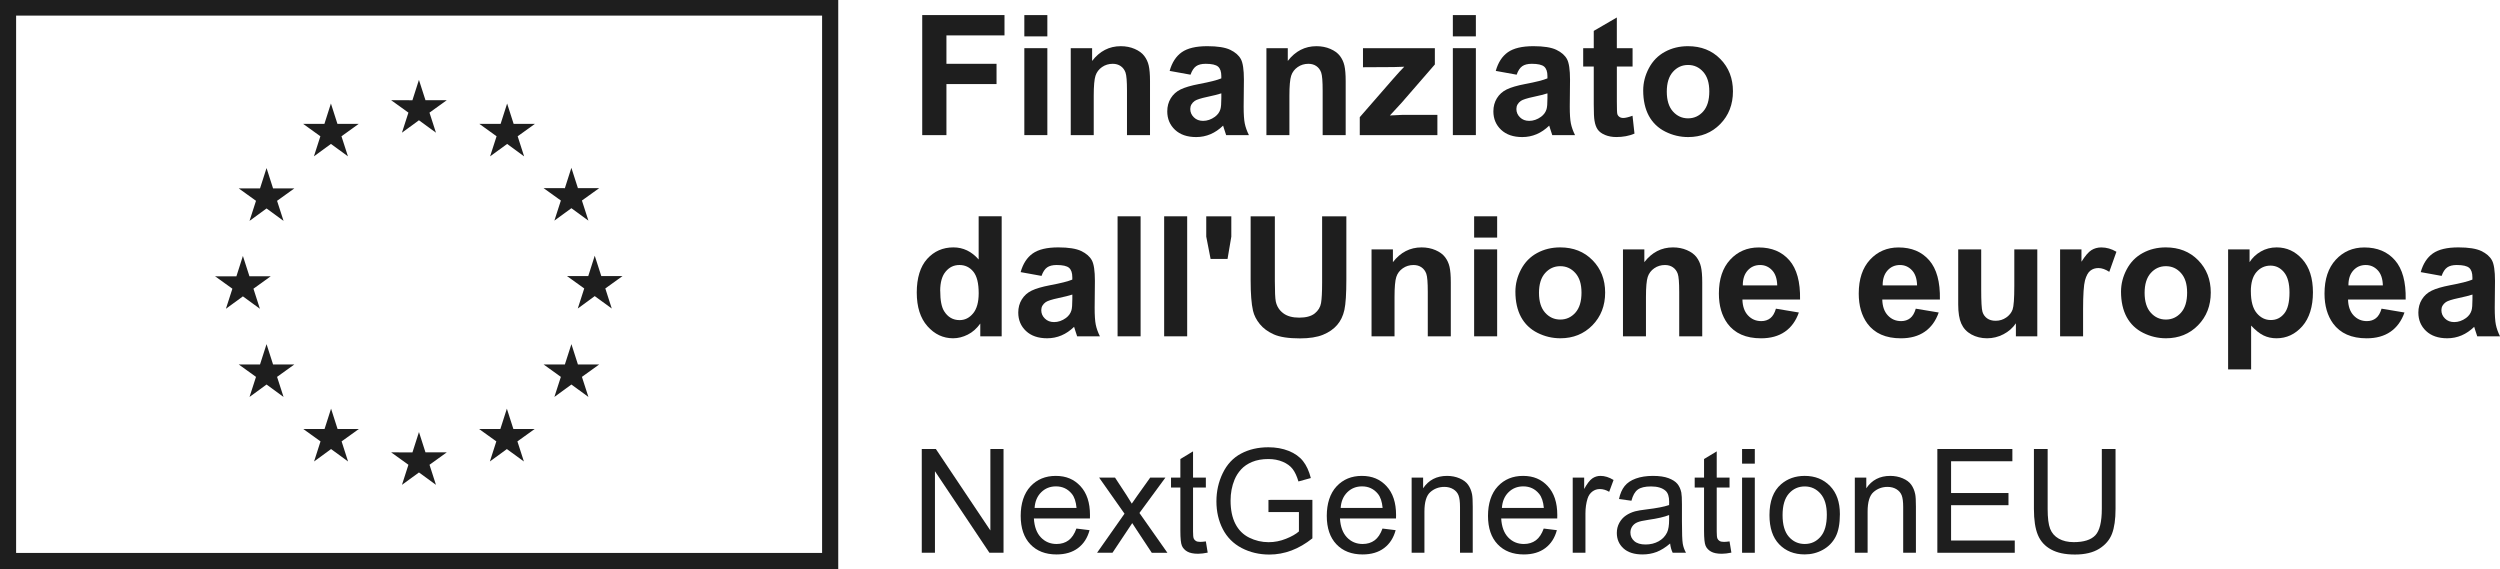 <?xml version="1.0" encoding="UTF-8"?>
<svg xmlns="http://www.w3.org/2000/svg" version="1.1" viewBox="0 0 879.67 200.28">
  <defs>
    <style>
      .cls-1 {
        fill: #1e1e1e;
      }
    </style>
  </defs>
  <!-- Generator: Adobe Illustrator 28.7.1, SVG Export Plug-In . SVG Version: 1.2.0 Build 142)  -->
  <g>
    <g id="visuals">
      <g>
        <path class="cls-1" d="M147.47,102.03"/>
        <path class="cls-1" d="M0,0v200.28h294.95V0H0ZM289.27,194.56H5.67V5.49h283.6v189.07Z"/>
        <path class="cls-1" d="M147.47,100.03"/>
        <polyline class="cls-1" points="141.43 46.69 147.41 42.32 153.4 46.69 151.12 39.63 157.2 35.26 149.71 35.26 147.41 28.11 145.12 35.27 137.63 35.26 143.71 39.63 141.43 46.69"/>
        <polyline class="cls-1" points="110.46 55.01 116.45 50.64 122.43 55.01 120.15 47.95 126.23 43.58 118.73 43.58 116.44 36.42 114.15 43.59 106.66 43.58 112.73 47.95 110.46 55.01"/>
        <polyline class="cls-1" points="93.79 59.13 91.49 66.3 84 66.29 90.08 70.66 87.8 77.72 93.79 73.35 99.77 77.72 97.49 70.66 103.57 66.29 96.08 66.29 93.79 59.13"/>
        <polyline class="cls-1" points="85.47 104.28 91.45 108.65 89.18 101.59 95.25 97.22 87.77 97.22 85.47 90.06 83.18 97.24 75.69 97.22 81.77 101.59 79.49 108.65 85.47 104.28"/>
        <polyline class="cls-1" points="96.08 128.24 93.79 121.09 91.49 128.25 84 128.24 90.08 132.61 87.8 139.67 93.79 135.3 99.77 139.67 97.49 132.61 103.57 128.24 96.08 128.24"/>
        <polyline class="cls-1" points="118.78 150.95 116.49 143.8 114.2 150.95 106.71 150.95 112.78 155.31 110.51 162.38 116.49 158.01 122.47 162.38 120.2 155.31 126.27 150.95 118.78 150.95"/>
        <polyline class="cls-1" points="149.71 159.17 147.42 152.02 145.13 159.18 137.64 159.17 143.71 163.54 141.44 170.6 147.42 166.24 153.4 170.6 151.13 163.54 157.2 159.17 149.71 159.17"/>
        <polyline class="cls-1" points="180.64 150.95 178.35 143.8 176.06 150.95 168.57 150.95 174.64 155.31 172.37 162.38 178.35 158.01 184.34 162.38 182.06 155.31 188.13 150.95 180.64 150.95"/>
        <polyline class="cls-1" points="203.35 128.24 201.06 121.09 198.76 128.25 191.27 128.24 197.35 132.61 195.07 139.67 201.06 135.3 207.04 139.67 204.76 132.61 210.84 128.24 203.35 128.24"/>
        <polyline class="cls-1" points="219.06 97.13 211.57 97.13 209.27 89.98 206.99 97.14 199.49 97.13 205.57 101.5 203.3 108.56 209.27 104.19 215.26 108.56 212.99 101.5 219.06 97.13"/>
        <polyline class="cls-1" points="195.07 77.63 201.05 73.26 207.04 77.63 204.76 70.56 210.84 66.2 203.35 66.2 201.05 59.05 198.76 66.21 191.27 66.2 197.35 70.56 195.07 77.63"/>
        <polyline class="cls-1" points="178.44 36.43 176.15 43.59 168.66 43.58 174.73 47.95 172.45 55.02 178.45 50.64 184.42 55.02 182.15 47.95 188.23 43.58 180.73 43.58 178.44 36.43"/>
        <g>
          <path class="cls-1" d="M324.34,194.5v-36.51h4.96l19.18,28.66v-28.66h4.63v36.51h-4.96l-19.17-28.69v28.69h-4.63Z"/>
          <path class="cls-1" d="M378.75,185.98l4.63.57c-.73,2.71-2.08,4.81-4.06,6.3-1.98,1.49-4.5,2.24-7.57,2.24-3.87,0-6.94-1.19-9.2-3.57-2.27-2.38-3.4-5.72-3.4-10.02s1.15-7.9,3.44-10.36,5.26-3.69,8.91-3.69,6.43,1.2,8.67,3.61c2.24,2.41,3.36,5.79,3.36,10.16,0,.27,0,.66-.02,1.2h-19.72c.17,2.91.99,5.13,2.46,6.67s3.32,2.32,5.53,2.32c1.64,0,3.05-.43,4.21-1.29s2.08-2.24,2.76-4.13ZM364.03,178.73h14.77c-.2-2.22-.76-3.89-1.69-5-1.43-1.73-3.28-2.59-5.55-2.59-2.06,0-3.79.69-5.19,2.07-1.4,1.38-2.18,3.22-2.33,5.53Z"/>
          <path class="cls-1" d="M386.02,194.5l9.66-13.75-8.94-12.7h5.6l4.06,6.2c.76,1.18,1.38,2.17,1.84,2.96.73-1.1,1.4-2.07,2.02-2.91l4.46-6.25h5.35l-9.14,12.45,9.84,14h-5.5l-5.43-8.22-1.44-2.22-6.95,10.43h-5.43Z"/>
          <path class="cls-1" d="M424.3,190.49l.65,3.96c-1.26.26-2.39.4-3.39.4-1.63,0-2.89-.26-3.79-.77-.9-.51-1.53-1.19-1.89-2.03-.37-.84-.55-2.6-.55-5.29v-15.21h-3.29v-3.49h3.29v-6.55l4.46-2.69v9.24h4.51v3.49h-4.51v15.46c0,1.28.08,2.1.24,2.47.16.37.41.66.77.87.36.22.87.32,1.53.32.5,0,1.15-.06,1.97-.17Z"/>
          <path class="cls-1" d="M446.33,180.18v-4.28l15.46-.02v13.55c-2.38,1.89-4.82,3.32-7.35,4.27s-5.11,1.43-7.77,1.43c-3.59,0-6.84-.77-9.77-2.3-2.93-1.54-5.14-3.76-6.64-6.66-1.49-2.9-2.24-6.15-2.24-9.74s.74-6.87,2.23-9.95c1.49-3.08,3.62-5.37,6.41-6.86s6-2.24,9.64-2.24c2.64,0,5.03.43,7.16,1.28,2.13.85,3.81,2.05,5.02,3.57s2.13,3.52,2.76,5.98l-4.36,1.2c-.55-1.86-1.23-3.32-2.04-4.38s-1.98-1.91-3.49-2.55c-1.51-.64-3.19-.96-5.03-.96-2.21,0-4.12.34-5.73,1.01-1.61.67-2.91,1.56-3.9,2.65s-1.76,2.3-2.3,3.61c-.93,2.26-1.39,4.71-1.39,7.35,0,3.25.56,5.98,1.68,8.17,1.12,2.19,2.75,3.82,4.89,4.88,2.14,1.06,4.42,1.59,6.82,1.59,2.09,0,4.13-.4,6.13-1.21,1.99-.8,3.5-1.66,4.53-2.58v-6.8h-10.73Z"/>
          <path class="cls-1" d="M486.45,185.98l4.63.57c-.73,2.71-2.08,4.81-4.06,6.3-1.98,1.49-4.5,2.24-7.57,2.24-3.87,0-6.94-1.19-9.2-3.57-2.27-2.38-3.4-5.72-3.4-10.02s1.15-7.9,3.44-10.36,5.26-3.69,8.91-3.69,6.43,1.2,8.67,3.61c2.24,2.41,3.36,5.79,3.36,10.16,0,.27,0,.66-.02,1.2h-19.72c.17,2.91.99,5.13,2.46,6.67s3.32,2.32,5.53,2.32c1.64,0,3.05-.43,4.21-1.29s2.08-2.24,2.76-4.13ZM471.73,178.73h14.77c-.2-2.22-.76-3.89-1.69-5-1.43-1.73-3.28-2.59-5.55-2.59-2.06,0-3.79.69-5.19,2.07-1.4,1.38-2.18,3.22-2.33,5.53Z"/>
          <path class="cls-1" d="M496.71,194.5v-26.45h4.04v3.76c1.94-2.9,4.75-4.36,8.42-4.36,1.59,0,3.06.29,4.4.86,1.34.57,2.34,1.32,3,2.25.66.93,1.13,2.03,1.39,3.31.17.83.25,2.28.25,4.36v16.26h-4.48v-16.09c0-1.83-.17-3.19-.52-4.1-.35-.9-.97-1.63-1.86-2.17-.89-.54-1.93-.81-3.12-.81-1.91,0-3.56.61-4.94,1.82-1.39,1.21-2.08,3.51-2.08,6.9v14.44h-4.48Z"/>
          <path class="cls-1" d="M543.18,185.98l4.63.57c-.73,2.71-2.08,4.81-4.06,6.3-1.98,1.49-4.5,2.24-7.57,2.24-3.87,0-6.94-1.19-9.2-3.57-2.27-2.38-3.4-5.72-3.4-10.02s1.15-7.9,3.44-10.36,5.26-3.69,8.91-3.69,6.43,1.2,8.67,3.61c2.24,2.41,3.36,5.79,3.36,10.16,0,.27,0,.66-.02,1.2h-19.72c.17,2.91.99,5.13,2.46,6.67s3.32,2.32,5.53,2.32c1.64,0,3.05-.43,4.21-1.29s2.08-2.24,2.76-4.13ZM528.46,178.73h14.77c-.2-2.22-.76-3.89-1.69-5-1.43-1.73-3.28-2.59-5.55-2.59-2.06,0-3.79.69-5.19,2.07-1.4,1.38-2.18,3.22-2.33,5.53Z"/>
          <path class="cls-1" d="M553.39,194.5v-26.45h4.03v4.01c1.03-1.88,1.98-3.11,2.85-3.71.87-.6,1.83-.9,2.88-.9,1.51,0,3.05.48,4.61,1.44l-1.54,4.16c-1.1-.65-2.19-.97-3.29-.97-.98,0-1.86.29-2.64.88-.78.59-1.34,1.41-1.67,2.45-.5,1.59-.75,3.34-.75,5.23v13.85h-4.48Z"/>
          <path class="cls-1" d="M587.68,191.23c-1.66,1.41-3.26,2.41-4.79,2.99s-3.18.87-4.94.87c-2.91,0-5.14-.71-6.7-2.13-1.56-1.42-2.34-3.23-2.34-5.44,0-1.29.29-2.48.88-3.55.59-1.07,1.36-1.93,2.32-2.58.95-.65,2.03-1.14,3.22-1.47.88-.23,2.21-.46,3.98-.67,3.62-.43,6.28-.95,7.99-1.54.02-.61.02-1,.02-1.17,0-1.83-.42-3.11-1.27-3.86-1.14-1.01-2.85-1.52-5.1-1.52-2.11,0-3.67.37-4.67,1.11-1,.74-1.75,2.05-2.23,3.92l-4.38-.6c.4-1.88,1.05-3.39,1.97-4.54.91-1.15,2.23-2.04,3.96-2.67,1.73-.62,3.73-.93,6-.93s4.09.27,5.5.8c1.41.53,2.45,1.2,3.11,2,.66.8,1.13,1.82,1.39,3.05.15.76.22,2.14.22,4.13v5.98c0,4.17.1,6.8.29,7.91.19,1.1.57,2.16,1.13,3.17h-4.68c-.46-.93-.76-2.02-.9-3.26ZM587.31,181.22c-1.63.66-4.07,1.23-7.32,1.69-1.84.27-3.15.56-3.91.9-.76.33-1.35.82-1.77,1.46-.42.64-.62,1.35-.62,2.13,0,1.2.45,2.19,1.36,2.99.9.8,2.23,1.2,3.97,1.2s3.26-.38,4.61-1.13c1.34-.75,2.33-1.79,2.96-3.1.48-1.01.72-2.51.72-4.48v-1.64Z"/>
          <path class="cls-1" d="M608.57,190.49l.65,3.96c-1.26.26-2.39.4-3.39.4-1.63,0-2.89-.26-3.79-.77-.9-.51-1.53-1.19-1.89-2.03-.37-.84-.55-2.6-.55-5.29v-15.21h-3.29v-3.49h3.29v-6.55l4.46-2.69v9.24h4.51v3.49h-4.51v15.46c0,1.28.08,2.1.24,2.47.16.37.41.66.77.87.36.22.87.32,1.53.32.5,0,1.15-.06,1.97-.17Z"/>
          <path class="cls-1" d="M612.98,163.14v-5.15h4.48v5.15h-4.48ZM612.98,194.5v-26.45h4.48v26.45h-4.48Z"/>
          <path class="cls-1" d="M622.62,181.27c0-4.9,1.36-8.52,4.08-10.88,2.27-1.96,5.05-2.94,8.32-2.94,3.64,0,6.61,1.19,8.92,3.57,2.31,2.38,3.46,5.67,3.46,9.87,0,3.4-.51,6.08-1.53,8.03-1.02,1.95-2.51,3.46-4.46,4.54-1.95,1.08-4.08,1.62-6.39,1.62-3.7,0-6.7-1.19-8.98-3.56-2.28-2.37-3.42-5.79-3.42-10.26ZM627.23,181.27c0,3.39.74,5.92,2.22,7.61,1.48,1.68,3.34,2.53,5.58,2.53s4.08-.85,5.55-2.54c1.48-1.69,2.22-4.27,2.22-7.75,0-3.27-.74-5.75-2.23-7.43-1.49-1.69-3.33-2.53-5.54-2.53s-4.1.84-5.58,2.52-2.22,4.21-2.22,7.59Z"/>
          <path class="cls-1" d="M652.65,194.5v-26.45h4.04v3.76c1.94-2.9,4.75-4.36,8.42-4.36,1.59,0,3.06.29,4.4.86,1.34.57,2.34,1.32,3,2.25.66.93,1.13,2.03,1.39,3.31.17.83.25,2.28.25,4.36v16.26h-4.48v-16.09c0-1.83-.17-3.19-.52-4.1-.35-.9-.97-1.63-1.86-2.17-.89-.54-1.93-.81-3.12-.81-1.91,0-3.56.61-4.94,1.82-1.39,1.21-2.08,3.51-2.08,6.9v14.44h-4.48Z"/>
          <path class="cls-1" d="M681.69,194.5v-36.51h26.4v4.31h-21.57v11.18h20.2v4.28h-20.2v12.43h22.41v4.31h-27.24Z"/>
          <path class="cls-1" d="M739.56,157.99h4.83v21.09c0,3.67-.42,6.58-1.25,8.74s-2.33,3.91-4.5,5.27c-2.17,1.35-5.01,2.03-8.53,2.03s-6.22-.59-8.39-1.77-3.73-2.88-4.66-5.12c-.93-2.23-1.39-5.28-1.39-9.15v-21.09h4.83v21.07c0,3.17.29,5.51.88,7.01.59,1.5,1.6,2.66,3.04,3.47,1.44.81,3.19,1.22,5.27,1.22,3.55,0,6.08-.81,7.6-2.42,1.51-1.61,2.27-4.71,2.27-9.29v-21.07Z"/>
        </g>
        <g>
          <path class="cls-1" d="M324.5,47.54V5.31h28.95v7.14h-20.43v10h17.63v7.14h-17.63v17.95h-8.53Z"/>
          <path class="cls-1" d="M360.43,12.8v-7.49h8.1v7.49h-8.1ZM360.43,47.54v-30.59h8.1v30.59h-8.1Z"/>
          <path class="cls-1" d="M404.65,47.54h-8.1v-15.61c0-3.3-.17-5.44-.52-6.41-.35-.97-.91-1.72-1.69-2.26-.78-.54-1.71-.81-2.81-.81-1.4,0-2.66.38-3.77,1.15-1.11.77-1.88,1.79-2.29,3.05s-.62,3.61-.62,7.03v13.86h-8.09v-30.59h7.52v4.49c2.67-3.46,6.03-5.19,10.08-5.19,1.79,0,3.42.32,4.9.96,1.48.64,2.6,1.46,3.36,2.46.76,1,1.29,2.13,1.58,3.4s.45,3.08.45,5.44v19.01Z"/>
          <path class="cls-1" d="M418.91,26.28l-7.35-1.33c.83-2.96,2.25-5.15,4.26-6.57,2.02-1.42,5.01-2.13,8.99-2.13,3.61,0,6.3.43,8.07,1.28,1.77.85,3.01,1.94,3.73,3.25.72,1.32,1.08,3.73,1.08,7.25l-.09,9.45c0,2.69.13,4.67.39,5.95.26,1.28.74,2.65,1.46,4.11h-8.01c-.21-.54-.47-1.33-.78-2.39-.13-.48-.23-.8-.29-.95-1.38,1.34-2.86,2.35-4.44,3.02-1.58.67-3.26,1.01-5.04,1.01-3.15,0-5.63-.85-7.45-2.56-1.81-1.71-2.72-3.87-2.72-6.48,0-1.73.41-3.27,1.24-4.62.83-1.35,1.98-2.39,3.47-3.11,1.49-.72,3.63-1.35,6.44-1.89,3.78-.71,6.41-1.37,7.87-1.99v-.81c0-1.56-.38-2.66-1.15-3.33-.77-.66-2.22-.99-4.35-.99-1.44,0-2.56.28-3.37.85s-1.46,1.56-1.96,2.98ZM429.74,32.85c-1.04.35-2.68.76-4.93,1.24-2.25.48-3.72.95-4.41,1.41-1.06.75-1.58,1.7-1.58,2.85s.42,2.11,1.27,2.94c.84.83,1.92,1.24,3.23,1.24,1.46,0,2.85-.48,4.18-1.44.98-.73,1.62-1.62,1.93-2.68.21-.69.32-2.01.32-3.95v-1.61Z"/>
          <path class="cls-1" d="M473.5,47.54h-8.1v-15.61c0-3.3-.17-5.44-.52-6.41-.35-.97-.91-1.72-1.69-2.26-.78-.54-1.71-.81-2.81-.81-1.4,0-2.66.38-3.77,1.15-1.11.77-1.88,1.79-2.29,3.05s-.62,3.61-.62,7.03v13.86h-8.09v-30.59h7.52v4.49c2.67-3.46,6.03-5.19,10.08-5.19,1.79,0,3.42.32,4.9.96,1.48.64,2.6,1.46,3.36,2.46.76,1,1.29,2.13,1.58,3.4s.45,3.08.45,5.44v19.01Z"/>
          <path class="cls-1" d="M478.46,47.54v-6.31l11.47-13.17c1.88-2.15,3.27-3.68,4.18-4.58-.94.06-2.18.1-3.72.12l-10.8.06v-6.71h25.29v5.73l-11.7,13.48-4.12,4.47c2.25-.13,3.64-.2,4.18-.2h12.53v7.12h-27.31Z"/>
          <path class="cls-1" d="M511.21,12.8v-7.49h8.1v7.49h-8.1ZM511.21,47.54v-30.59h8.1v30.59h-8.1Z"/>
          <path class="cls-1" d="M533.66,26.28l-7.35-1.33c.83-2.96,2.25-5.15,4.26-6.57,2.02-1.42,5.01-2.13,8.99-2.13,3.61,0,6.3.43,8.07,1.28,1.77.85,3.01,1.94,3.73,3.25.72,1.32,1.08,3.73,1.08,7.25l-.09,9.45c0,2.69.13,4.67.39,5.95.26,1.28.74,2.65,1.46,4.11h-8.01c-.21-.54-.47-1.33-.78-2.39-.13-.48-.23-.8-.29-.95-1.38,1.34-2.86,2.35-4.44,3.02-1.58.67-3.26,1.01-5.04,1.01-3.15,0-5.63-.85-7.45-2.56-1.81-1.71-2.72-3.87-2.72-6.48,0-1.73.41-3.27,1.24-4.62.83-1.35,1.98-2.39,3.47-3.11,1.49-.72,3.63-1.35,6.44-1.89,3.78-.71,6.41-1.37,7.87-1.99v-.81c0-1.56-.38-2.66-1.15-3.33-.77-.66-2.22-.99-4.35-.99-1.44,0-2.56.28-3.37.85s-1.46,1.56-1.96,2.98ZM544.49,32.85c-1.04.35-2.68.76-4.93,1.24-2.25.48-3.72.95-4.41,1.41-1.06.75-1.58,1.7-1.58,2.85s.42,2.11,1.27,2.94c.84.83,1.92,1.24,3.23,1.24,1.46,0,2.85-.48,4.18-1.44.98-.73,1.62-1.62,1.93-2.68.21-.69.32-2.01.32-3.95v-1.61Z"/>
          <path class="cls-1" d="M574.45,16.95v6.45h-5.53v12.33c0,2.5.05,3.95.16,4.36.11.41.35.75.72,1.02.37.27.83.4,1.37.4.75,0,1.83-.26,3.26-.78l.69,6.28c-1.88.81-4.01,1.21-6.4,1.21-1.46,0-2.78-.25-3.95-.73-1.17-.49-2.03-1.12-2.58-1.9-.55-.78-.93-1.83-1.14-3.15-.17-.94-.26-2.84-.26-5.7v-13.34h-3.72v-6.45h3.72v-6.08l8.12-4.72v10.8h5.53Z"/>
          <path class="cls-1" d="M578.19,31.81c0-2.69.66-5.29,1.99-7.81,1.33-2.52,3.2-4.44,5.63-5.76,2.43-1.33,5.14-1.99,8.14-1.99,4.63,0,8.42,1.5,11.38,4.51,2.96,3.01,4.44,6.8,4.44,11.39s-1.49,8.47-4.48,11.51c-2.99,3.04-6.75,4.57-11.28,4.57-2.8,0-5.48-.63-8.02-1.9-2.54-1.27-4.48-3.13-5.81-5.57-1.32-2.45-1.99-5.43-1.99-8.95ZM586.49,32.25c0,3.03.72,5.36,2.16,6.97,1.44,1.61,3.22,2.42,5.33,2.42s3.88-.81,5.32-2.42c1.43-1.61,2.15-3.96,2.15-7.03s-.72-5.3-2.15-6.91c-1.43-1.61-3.2-2.42-5.32-2.42s-3.89.81-5.33,2.42c-1.44,1.61-2.16,3.94-2.16,6.97Z"/>
          <path class="cls-1" d="M352.45,118.34h-7.52v-4.49c-1.25,1.75-2.72,3.05-4.42,3.9-1.7.85-3.41,1.28-5.14,1.28-3.51,0-6.53-1.42-9.03-4.25-2.51-2.83-3.76-6.79-3.76-11.85s1.22-9.13,3.66-11.83c2.44-2.7,5.52-4.05,9.25-4.05,3.42,0,6.38,1.42,8.87,4.26v-15.21h8.1v42.23ZM330.84,102.38c0,3.27.45,5.63,1.35,7.09,1.31,2.11,3.13,3.17,5.47,3.17,1.86,0,3.45-.79,4.75-2.38,1.31-1.58,1.96-3.95,1.96-7.1,0-3.51-.63-6.04-1.9-7.59-1.27-1.55-2.89-2.32-4.87-2.32s-3.53.76-4.83,2.29c-1.3,1.53-1.95,3.81-1.95,6.84Z"/>
          <path class="cls-1" d="M366.48,97.08l-7.35-1.33c.83-2.96,2.25-5.15,4.26-6.57,2.02-1.42,5.01-2.13,8.99-2.13,3.61,0,6.3.43,8.07,1.28,1.77.85,3.01,1.94,3.73,3.25.72,1.32,1.08,3.73,1.08,7.25l-.09,9.45c0,2.69.13,4.67.39,5.95.26,1.28.74,2.65,1.46,4.11h-8.01c-.21-.54-.47-1.33-.78-2.39-.13-.48-.23-.8-.29-.95-1.38,1.34-2.86,2.35-4.44,3.02-1.58.67-3.26,1.01-5.04,1.01-3.15,0-5.63-.85-7.45-2.56-1.81-1.71-2.72-3.87-2.72-6.48,0-1.73.41-3.27,1.24-4.62.83-1.35,1.98-2.39,3.47-3.11,1.49-.72,3.63-1.35,6.44-1.89,3.78-.71,6.41-1.37,7.87-1.99v-.81c0-1.56-.38-2.66-1.15-3.33-.77-.66-2.22-.99-4.35-.99-1.44,0-2.56.28-3.37.85s-1.46,1.56-1.96,2.98ZM377.31,103.65c-1.04.35-2.68.76-4.93,1.24-2.25.48-3.72.95-4.41,1.41-1.06.75-1.58,1.7-1.58,2.85s.42,2.11,1.27,2.94c.84.83,1.92,1.24,3.23,1.24,1.46,0,2.85-.48,4.18-1.44.98-.73,1.62-1.62,1.93-2.68.21-.69.32-2.01.32-3.95v-1.61Z"/>
          <path class="cls-1" d="M393.24,118.34v-42.23h8.1v42.23h-8.1Z"/>
          <path class="cls-1" d="M409.63,118.34v-42.23h8.1v42.23h-8.1Z"/>
          <path class="cls-1" d="M425.97,91.12l-1.53-7.86v-7.14h8.82v7.14l-1.33,7.86h-5.96Z"/>
          <path class="cls-1" d="M440.05,76.11h8.53v22.87c0,3.63.11,5.98.32,7.06.36,1.73,1.23,3.12,2.61,4.16,1.37,1.05,3.25,1.57,5.63,1.57s4.24-.49,5.47-1.48c1.23-.99,1.97-2.2,2.22-3.64.25-1.44.38-3.83.38-7.17v-23.36h8.53v22.18c0,5.07-.23,8.65-.69,10.75-.46,2.09-1.31,3.86-2.55,5.3-1.24,1.44-2.9,2.59-4.97,3.44-2.07.85-4.78,1.28-8.12,1.28-4.03,0-7.09-.47-9.18-1.4-2.08-.93-3.73-2.14-4.94-3.63-1.21-1.49-2.01-3.05-2.39-4.68-.56-2.42-.84-5.99-.84-10.72v-22.53Z"/>
          <path class="cls-1" d="M510.49,118.34h-8.1v-15.61c0-3.3-.17-5.44-.52-6.41-.35-.97-.91-1.72-1.69-2.26-.78-.54-1.71-.81-2.81-.81-1.4,0-2.66.38-3.77,1.15-1.11.77-1.88,1.79-2.29,3.05s-.62,3.61-.62,7.03v13.86h-8.09v-30.59h7.52v4.49c2.67-3.46,6.03-5.19,10.08-5.19,1.79,0,3.42.32,4.9.96,1.48.64,2.6,1.46,3.36,2.46.76,1,1.29,2.13,1.58,3.4s.45,3.08.45,5.44v19.01Z"/>
          <path class="cls-1" d="M518.7,83.6v-7.49h8.1v7.49h-8.1ZM518.7,118.34v-30.59h8.1v30.59h-8.1Z"/>
          <path class="cls-1" d="M533.22,102.61c0-2.69.66-5.29,1.99-7.81,1.33-2.52,3.2-4.44,5.63-5.76,2.43-1.33,5.14-1.99,8.14-1.99,4.63,0,8.42,1.5,11.38,4.51,2.96,3.01,4.44,6.8,4.44,11.39s-1.49,8.46-4.48,11.51c-2.99,3.04-6.75,4.57-11.28,4.57-2.8,0-5.48-.63-8.02-1.9-2.54-1.27-4.48-3.13-5.81-5.57-1.32-2.45-1.99-5.43-1.99-8.95ZM541.52,103.05c0,3.03.72,5.36,2.16,6.97,1.44,1.61,3.22,2.42,5.33,2.42s3.88-.81,5.32-2.42c1.43-1.61,2.15-3.96,2.15-7.03s-.72-5.3-2.15-6.91c-1.43-1.61-3.2-2.42-5.32-2.42s-3.89.81-5.33,2.42c-1.44,1.61-2.16,3.94-2.16,6.97Z"/>
          <path class="cls-1" d="M598.96,118.34h-8.1v-15.61c0-3.3-.17-5.44-.52-6.41-.35-.97-.91-1.72-1.69-2.26-.78-.54-1.71-.81-2.81-.81-1.4,0-2.66.38-3.77,1.15-1.11.77-1.88,1.79-2.29,3.05s-.62,3.61-.62,7.03v13.86h-8.09v-30.59h7.52v4.49c2.67-3.46,6.03-5.19,10.08-5.19,1.79,0,3.42.32,4.9.96,1.48.64,2.6,1.46,3.36,2.46.76,1,1.29,2.13,1.58,3.4s.45,3.08.45,5.44v19.01Z"/>
          <path class="cls-1" d="M624.89,108.61l8.07,1.35c-1.04,2.96-2.67,5.21-4.91,6.76s-5.04,2.32-8.4,2.32c-5.32,0-9.26-1.74-11.81-5.21-2.02-2.78-3.02-6.3-3.02-10.54,0-5.07,1.32-9.04,3.97-11.91,2.65-2.87,6-4.31,10.05-4.31,4.55,0,8.14,1.5,10.77,4.51,2.63,3.01,3.89,7.61,3.77,13.81h-20.28c.06,2.4.71,4.27,1.96,5.6,1.25,1.33,2.8,2,4.67,2,1.27,0,2.33-.35,3.2-1.04s1.52-1.81,1.96-3.34ZM625.35,100.42c-.06-2.34-.66-4.12-1.82-5.34s-2.55-1.83-4.21-1.83c-1.77,0-3.23.64-4.38,1.93-1.15,1.29-1.72,3.03-1.7,5.24h12.1Z"/>
          <path class="cls-1" d="M674.1,108.61l8.07,1.35c-1.04,2.96-2.67,5.21-4.91,6.76s-5.04,2.32-8.4,2.32c-5.32,0-9.26-1.74-11.81-5.21-2.02-2.78-3.02-6.3-3.02-10.54,0-5.07,1.32-9.04,3.97-11.91,2.65-2.87,6-4.31,10.05-4.31,4.55,0,8.14,1.5,10.77,4.51,2.63,3.01,3.89,7.61,3.77,13.81h-20.28c.06,2.4.71,4.27,1.96,5.6,1.25,1.33,2.8,2,4.67,2,1.27,0,2.33-.35,3.2-1.04s1.52-1.81,1.96-3.34ZM674.56,100.42c-.06-2.34-.66-4.12-1.82-5.34s-2.55-1.83-4.21-1.83c-1.77,0-3.23.64-4.38,1.93-1.15,1.29-1.72,3.03-1.7,5.24h12.1Z"/>
          <path class="cls-1" d="M709.33,118.34v-4.58c-1.11,1.63-2.58,2.92-4.39,3.86-1.81.94-3.73,1.41-5.75,1.41s-3.9-.45-5.53-1.35c-1.63-.9-2.81-2.17-3.54-3.8-.73-1.63-1.09-3.89-1.09-6.77v-19.36h8.09v14.06c0,4.3.15,6.94.45,7.91s.84,1.74,1.63,2.3c.79.57,1.79.85,3,.85,1.38,0,2.62-.38,3.72-1.14,1.1-.76,1.84-1.7,2.25-2.82.4-1.12.6-3.88.6-8.25v-12.91h8.09v30.59h-7.52Z"/>
          <path class="cls-1" d="M732.98,118.34h-8.1v-30.59h7.52v4.35c1.29-2.05,2.44-3.41,3.47-4.06,1.03-.65,2.19-.98,3.5-.98,1.84,0,3.62.51,5.33,1.53l-2.51,7.06c-1.36-.88-2.63-1.33-3.8-1.33s-2.09.31-2.88.94c-.79.62-1.41,1.75-1.86,3.38-.45,1.63-.68,5.05-.68,10.26v9.45Z"/>
          <path class="cls-1" d="M746.32,102.61c0-2.69.66-5.29,1.99-7.81,1.33-2.52,3.2-4.44,5.63-5.76,2.43-1.33,5.14-1.99,8.14-1.99,4.63,0,8.42,1.5,11.38,4.51,2.96,3.01,4.44,6.8,4.44,11.39s-1.49,8.46-4.48,11.51c-2.99,3.04-6.75,4.57-11.28,4.57-2.8,0-5.48-.63-8.02-1.9-2.54-1.27-4.48-3.13-5.81-5.57-1.32-2.45-1.99-5.43-1.99-8.95ZM754.62,103.05c0,3.03.72,5.36,2.16,6.97,1.44,1.61,3.22,2.42,5.33,2.42s3.88-.81,5.32-2.42c1.43-1.61,2.15-3.96,2.15-7.03s-.72-5.3-2.15-6.91c-1.43-1.61-3.2-2.42-5.32-2.42s-3.89.81-5.33,2.42c-1.44,1.61-2.16,3.94-2.16,6.97Z"/>
          <path class="cls-1" d="M784,87.75h7.55v4.49c.98-1.54,2.3-2.78,3.97-3.75,1.67-.96,3.52-1.44,5.56-1.44,3.55,0,6.57,1.39,9.05,4.18,2.48,2.79,3.72,6.66,3.72,11.64s-1.25,9.08-3.74,11.91c-2.5,2.83-5.52,4.25-9.08,4.25-1.69,0-3.22-.34-4.59-1.01-1.37-.67-2.82-1.82-4.34-3.46v15.41h-8.1v-42.23ZM792.01,102.53c0,3.44.68,5.98,2.04,7.62,1.36,1.64,3.03,2.46,4.98,2.46s3.45-.75,4.7-2.26c1.25-1.51,1.87-3.98,1.87-7.42,0-3.21-.64-5.59-1.93-7.14-1.29-1.56-2.88-2.33-4.78-2.33s-3.62.76-4.93,2.29c-1.31,1.53-1.96,3.79-1.96,6.78Z"/>
          <path class="cls-1" d="M837.99,108.61l8.07,1.35c-1.04,2.96-2.67,5.21-4.91,6.76s-5.04,2.32-8.4,2.32c-5.32,0-9.26-1.74-11.81-5.21-2.02-2.78-3.02-6.3-3.02-10.54,0-5.07,1.32-9.04,3.97-11.91,2.65-2.87,6-4.31,10.05-4.31,4.55,0,8.14,1.5,10.77,4.51,2.63,3.01,3.89,7.61,3.77,13.81h-20.28c.06,2.4.71,4.27,1.96,5.6,1.25,1.33,2.8,2,4.67,2,1.27,0,2.33-.35,3.2-1.04s1.52-1.81,1.96-3.34ZM838.45,100.42c-.06-2.34-.66-4.12-1.82-5.34s-2.55-1.83-4.21-1.83c-1.77,0-3.23.64-4.38,1.93-1.15,1.29-1.72,3.03-1.7,5.24h12.1Z"/>
          <path class="cls-1" d="M859.13,97.08l-7.35-1.33c.83-2.96,2.25-5.15,4.26-6.57,2.02-1.42,5.01-2.13,8.99-2.13,3.61,0,6.3.43,8.07,1.28,1.77.85,3.01,1.94,3.73,3.25.72,1.32,1.08,3.73,1.08,7.25l-.09,9.45c0,2.69.13,4.67.39,5.95.26,1.28.74,2.65,1.46,4.11h-8.01c-.21-.54-.47-1.33-.78-2.39-.13-.48-.23-.8-.29-.95-1.38,1.34-2.86,2.35-4.44,3.02-1.58.67-3.26,1.01-5.04,1.01-3.15,0-5.63-.85-7.45-2.56-1.81-1.71-2.72-3.87-2.72-6.48,0-1.73.41-3.27,1.24-4.62.83-1.35,1.98-2.39,3.47-3.11,1.49-.72,3.63-1.35,6.44-1.89,3.78-.71,6.41-1.37,7.87-1.99v-.81c0-1.56-.38-2.66-1.15-3.33-.77-.66-2.22-.99-4.35-.99-1.44,0-2.56.28-3.37.85s-1.46,1.56-1.96,2.98ZM869.97,103.65c-1.04.35-2.68.76-4.93,1.24-2.25.48-3.72.95-4.41,1.41-1.06.75-1.58,1.7-1.58,2.85s.42,2.11,1.27,2.94c.84.83,1.92,1.24,3.23,1.24,1.46,0,2.85-.48,4.18-1.44.98-.73,1.62-1.62,1.93-2.68.21-.69.32-2.01.32-3.95v-1.61Z"/>
        </g>
      </g>
    </g>
  </g>
</svg>